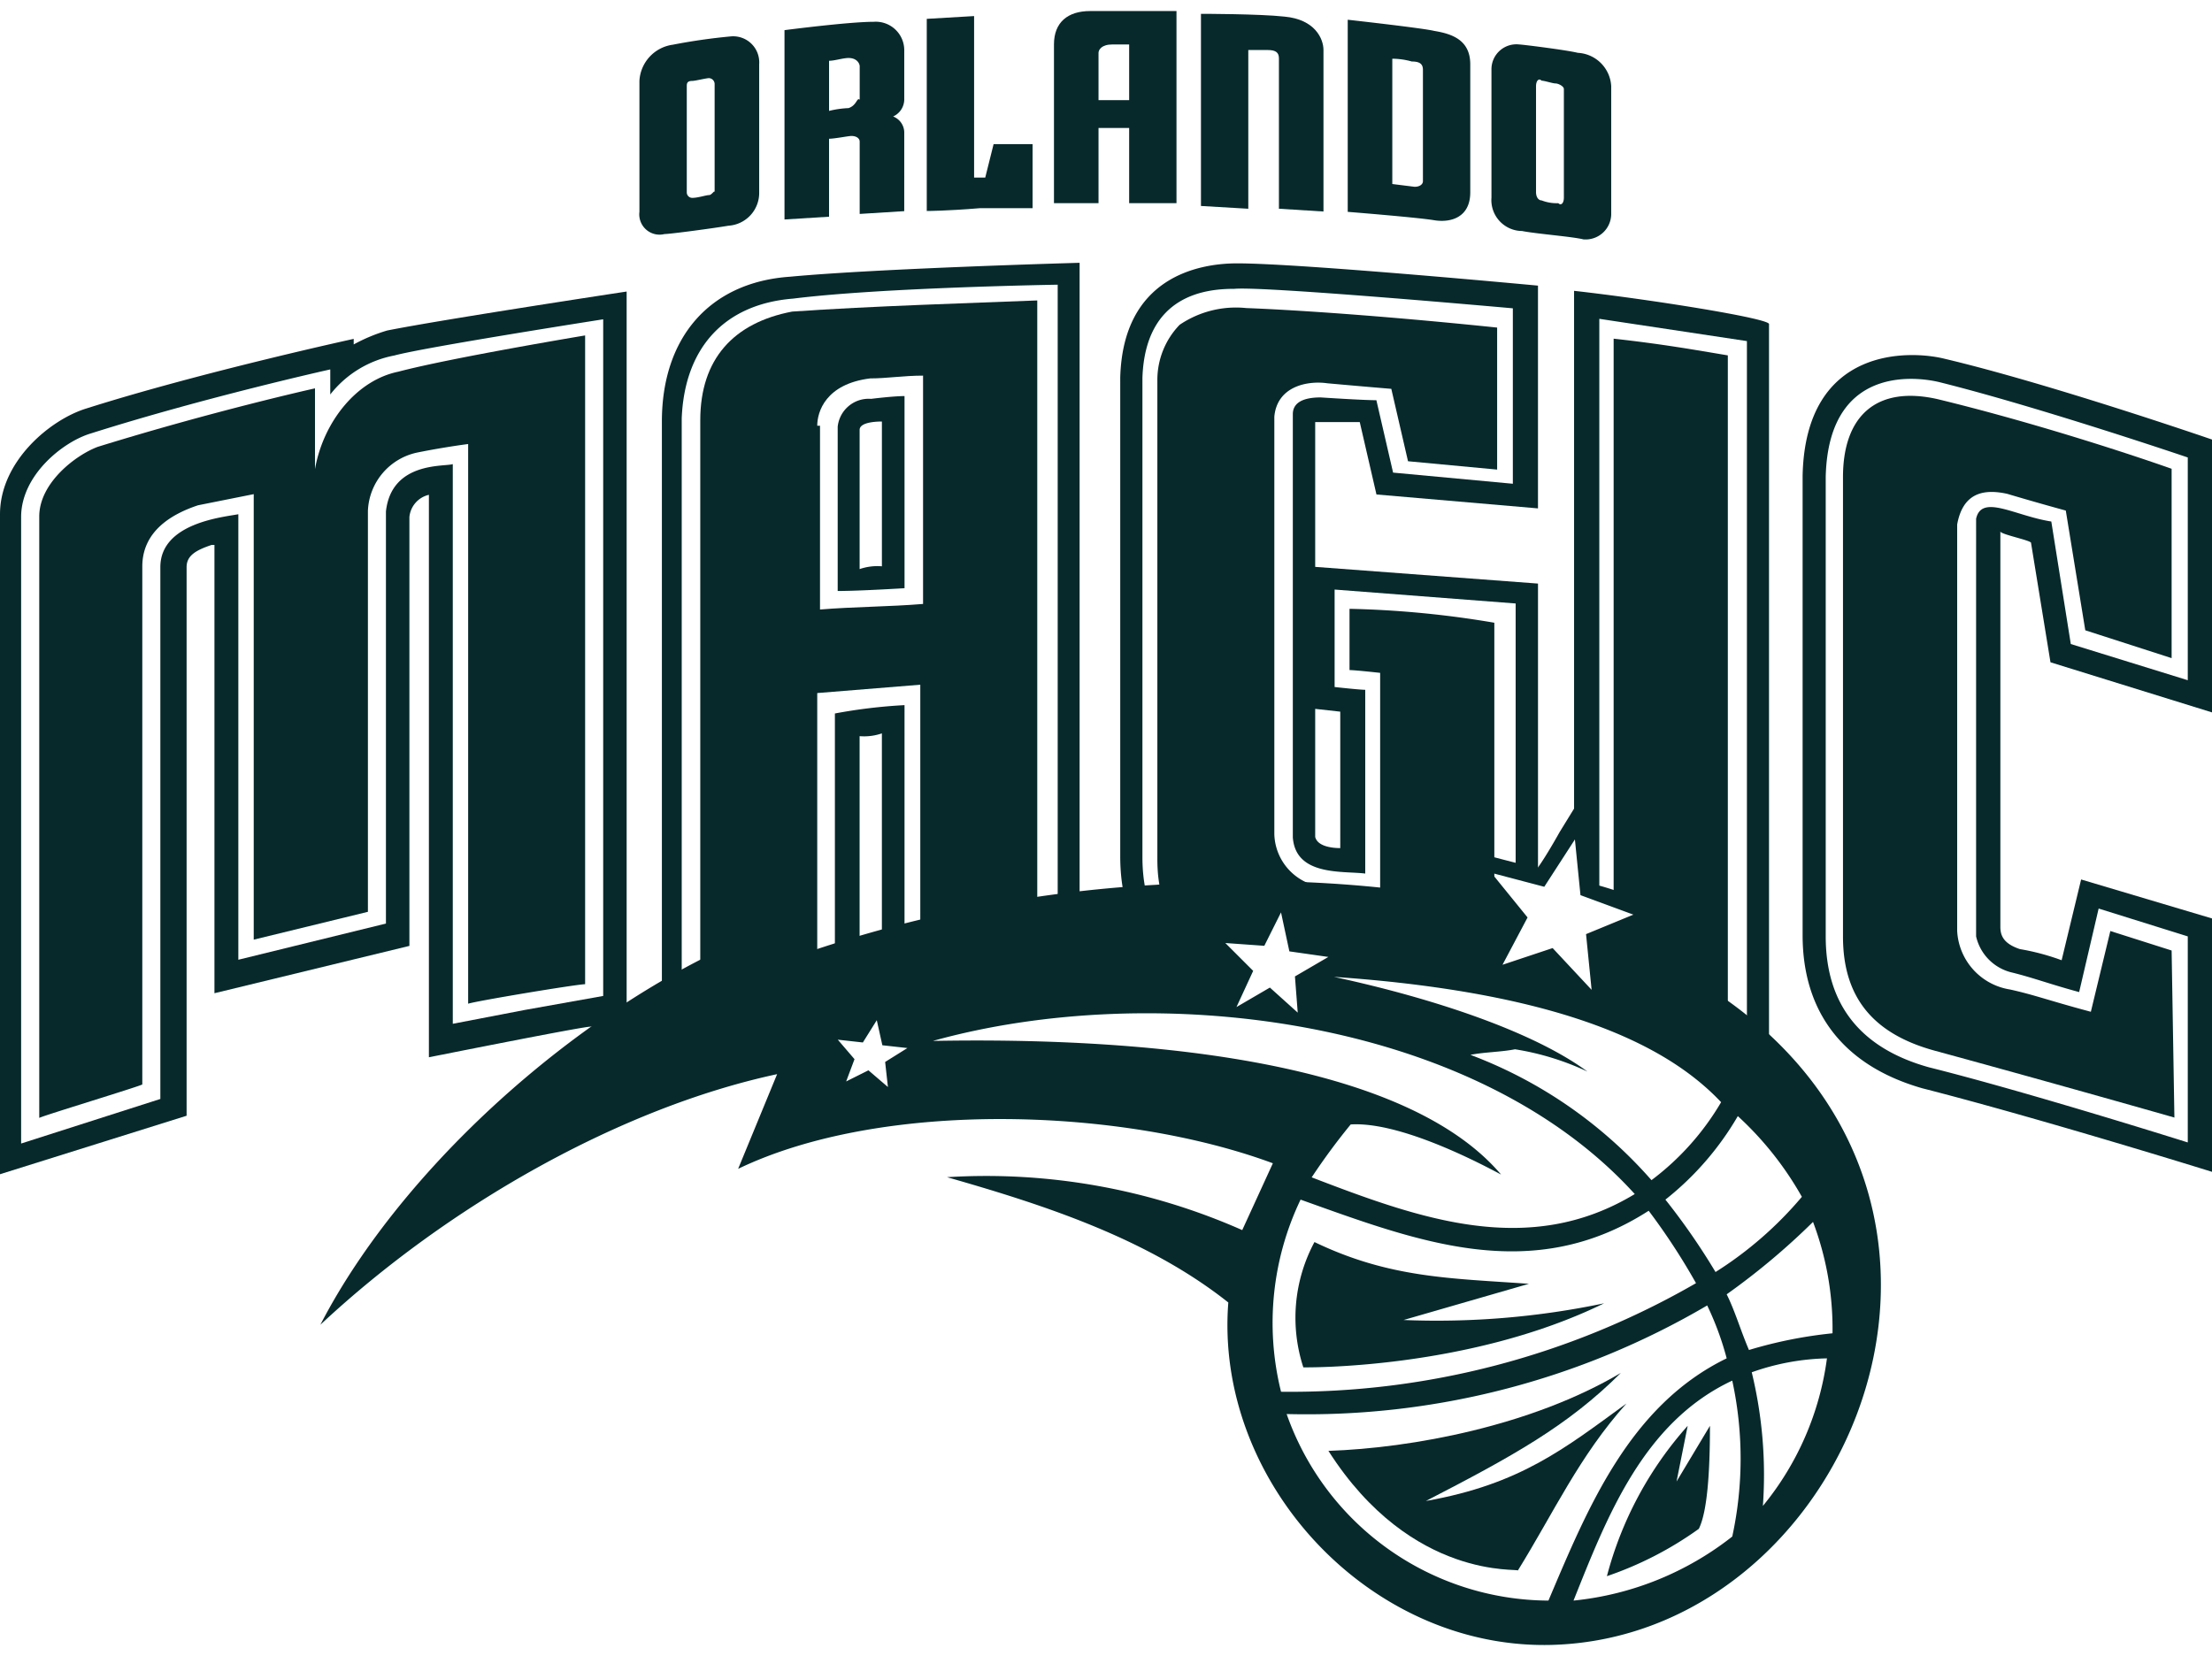 <svg id="Layer_4" data-name="Layer 4" xmlns="http://www.w3.org/2000/svg" width="122.333" height="91.605" viewBox="0 0 122.333 91.605"><defs><style>.cls-1{fill:none;}.cls-2{fill:#07292b;}</style></defs><title>client-orlando</title><g id="layer1"><g id="g7802"><path class="cls-1" d="M74.122,46.913V39.366l-1.386-.154v7.085C72.89,46.913,73.968,46.913,74.122,46.913Z"/><path class="cls-1" d="M47.54,23.779V31.48a3.003,3.003,0,0,1,1.232-.154V23.316C48.618,23.316,47.54,23.316,47.54,23.779Z"/><path class="cls-2" d="M112.322,30.012l1.078,6.623,8.933,2.772V24.313s-8.933-3.081-14.786-4.467c-1.848-.462-7.701-.77-7.855,6.469V51.729c0,4.313,2.31,7.239,6.623,8.471,6.623,1.694,16.019,4.621,16.019,4.621V50.805l-7.239-2.156-1.078,4.467a12.832,12.832,0,0,0-2.31-.616c-.924-.308-1.078-.77-1.078-1.232V29.396C110.627,29.55,112.168,29.858,112.322,30.012ZM111.289,53.8c1.232.308,2.002.616,3.697,1.078l1.078-4.621,4.929,1.54v11.398s-8.779-2.772-14.324-4.159c-3.851-1.078-5.699-3.543-5.699-7.239V26.383c.154-6.623,5.699-5.391,6.315-5.237,5.545,1.386,13.708,4.159,13.708,4.159V37.627l-6.469-2.002-1.078-6.777c-2.002-.308-3.851-1.54-4.159-.154V51.798A2.658,2.658,0,0,0,111.289,53.8Z"/><path class="cls-2" d="M87.053,16.088v30.016a.748.748,0,0,1,.793.838,16.396,16.396,0,0,0-.026,2.006.901.901,0,0,1,.629.354V17.636l8.163,1.232V56.758L95.533,56.45c-.426,0-6.077-.915-6.964-1.059a.754.754,0,0,1-.206.297.898.898,0,0,1-.018.11,7.728,7.728,0,0,1,.769.467.87.87,0,0,1,.368.527c1.371.181,5.177.902,5.58,1.037l2.772.77V17.937C97.988,17.629,91.211,16.551,87.053,16.088Z"/><path class="cls-2" d="M84.799,48.253a1.063,1.063,0,0,1,.259-.045V32.281l-12.322-.924V23.347h2.464l.924,4.005,8.933.77v-12.322S71.965,14.568,68.423,14.568c-2.156,0-6.315.77-6.469,6.315V47.375c0,2.996,1.102,5.15,3.136,6.378a.843.843,0,0,1,.811-.617c.255-.003.509-.013.764-.025-2.322-.831-3.484-2.78-3.484-5.712V20.906c.154-4.621,3.543-4.929,5.083-4.929,1.694-.154,15.403,1.078,15.403,1.078v9.704l-6.623-.616-.924-4.005c-.77,0-3.081-.154-3.081-.154-1.232,0-1.54.462-1.54.924v23.412c.154,2.156,2.772,1.848,4.005,2.002V38.157c-.308,0-1.694-.154-1.694-.154V32.612l10.012.77V47.971A.931.931,0,0,1,84.799,48.253ZM74.122,39.366v7.547c-.154,0-1.232,0-1.386-.616V39.212Z"/><path class="cls-2" d="M36.605,23.316V56.586l2.618-.462c.616-.154,5.545-.616,6.161-.616h2.156V40.721a3.003,3.003,0,0,0,1.232-.154v14.941l2.464-.308c.462,0,5.391-.154,6.161-.154l2.31.154V14.537s-11.09.308-16.019.77C39.223,15.615,36.605,18.696,36.605,23.316ZM58.495,15.748V53.484H57.417c-.924,0-5.853.154-6.315.154l-1.078.154V39.005a29.284,29.284,0,0,0-3.851.462V54.254H45.095c-.308,0-4.929.462-6.007.616l-1.232.154h-.154V23.141c.154-3.851,2.31-6.315,6.161-6.623C48.792,15.902,58.495,15.748,58.495,15.748Z"/><path class="cls-2" d="M50.024,21.909c-.616,0-1.848.154-1.848.154a1.725,1.725,0,0,0-1.848,1.54v9.088c1.232,0,3.697-.154,3.697-.154Zm-1.251,9.417a3.003,3.003,0,0,0-1.232.154V23.779c0-.462,1.078-.462,1.232-.462Z"/><path class="cls-2" d="M19.561,19.053V18.745s-8.471,1.848-14.786,3.851C2.772,23.212,0,25.522,0,28.449V64.953l10.32-3.235V31.375c0-.616.462-.924,1.386-1.232h.154V54.941l10.782-2.618v-23.72a1.395,1.395,0,0,1,1.078-1.232V58.484s8.471-1.694,8.934-1.694l2.002-.154V16.127s-10.166,1.54-13.246,2.156A9.422,9.422,0,0,0,19.561,19.053ZM33.359,17.663V55.092l-4.313.77-4.005.77V25.673c-.462.154-3.389-.154-3.697,2.618V51.087l-8.163,2.002V28.445c-.77.154-4.313.462-4.313,2.926v29.419L1.168,63.255V28.599c0-2.31,2.31-4.159,3.851-4.621,6.315-2.002,13.246-3.543,13.246-3.543v1.386a5.883,5.883,0,0,1,3.543-2.156C23.501,19.204,33.359,17.663,33.359,17.663Z"/><path id="path5449" class="cls-2" d="M120.1,52.578l-3.389-1.078-1.078,4.467c-2.31-.616-3.081-.924-4.467-1.232a3.464,3.464,0,0,1-2.926-3.235V29.012c.308-1.694,1.386-2.002,2.772-1.694,0,0,1.54.462,3.235.924l1.078,6.623,4.775,1.54V25.931c-2.618-.924-7.855-2.618-12.938-3.851-3.389-.77-5.237.924-5.237,4.313V51.807c0,3.389,1.694,5.391,5.083,6.315,6.777,1.848,13.246,3.697,13.246,3.697Z"/><path class="cls-2" d="M89.241,18.734V49.864h.74a.874.874,0,0,1,0,1.748h-.74v2.856c.462,0,6.007.924,6.315,1.078v-35.888C93.708,19.35,92.014,19.042,89.241,18.734Z"/><path class="cls-2" d="M73.402,21.201s1.694.154,3.543.308l.924,4.005,4.929.462V18.12c-8.933-.924-13.862-1.078-13.862-1.078a5.556,5.556,0,0,0-3.697.924,4.389,4.389,0,0,0-1.232,3.08V47.539c0,2.951,1.286,4.616,3.856,5.099-.032-.034-.064-.068-.094-.104a.918.918,0,0,1,.904-1.483c.006-.061.013-.121.018-.182a.934.934,0,0,1,1.578-.574,1.06,1.06,0,0,1,.83.217,4.43,4.43,0,0,1,.576.591,8.159,8.159,0,0,0,2.441.755.875.875,0,0,1,.547,1.239c3.33.257,7.083.593,7.98.757V34.447a54.321,54.321,0,0,0-8.009-.77v3.389c.308,0,1.694.154,1.694.154v12.014c-.924,0-2.002-.154-2.926-.154A3.027,3.027,0,0,1,70.476,46.153V23.049C70.63,21.355,72.324,21.047,73.402,21.201Z"/><path id="path5461" class="cls-2" d="M45.197,23.55c0-.77.462-2.31,2.926-2.618.924,0,1.848-.154,2.926-.154v12.63c-1.848.154-3.851.154-5.699.308V23.55ZM38.728,23.242V53.739c.462,0,6.007-.616,6.469-.616V38.337c1.848-.154,3.851-.308,5.699-.462V52.661c.462,0,6.161-.308,6.469-.308v-35.734c-3.851.154-9.088.308-13.554.616-3.235.616-5.083,2.618-5.083,6.007"/><path id="path5465" class="cls-2" d="M22.041,20.558c-2.31.462-4.159,2.772-4.621,5.391V21.482s-5.545,1.232-12.014,3.235c-1.232.462-3.235,2.002-3.235,3.851V61.837c.308-.154,5.391-1.694,5.699-1.848V31.339c0-2.002,1.694-2.926,3.081-3.389l3.081-.616v24.644l6.315-1.54V28.259a3.438,3.438,0,0,1,2.772-3.235c1.54-.308,2.772-.462,2.772-.462V55.521c.462-.154,6.007-1.078,6.469-1.078v-35.888s-7.393,1.232-10.32,2.002"/><path id="path5497" class="cls-2" d="M86.489,10.931c0,.308-.154.462-.308.308a2.289,2.289,0,0,1-.924-.154c-.154,0-.308-.154-.308-.462v-5.853c0-.308.154-.462.308-.308.154,0,.616.154.77.154s.462.154.462.308Zm.77-8.009c-.616-.154-3.081-.462-3.235-.462a1.38,1.38,0,0,0-1.54,1.386v7.085a1.712,1.712,0,0,0,1.694,1.848c.77.154,2.772.308,3.389.462a1.416,1.416,0,0,0,1.54-1.386V4.77A1.953,1.953,0,0,0,87.259,2.922"/><path id="path5501" class="cls-2" d="M71.039.919c-1.386-.154-4.621-.154-4.621-.154V11.393l2.618.154V2.767h1.078c.462,0,.616.154.616.462v8.317l2.464.154V2.767c0-.616-.462-1.694-2.156-1.848"/><path id="path5505" class="cls-2" d="M62.447,5.539H60.753V2.921c0-.154.154-.462.77-.462h.924ZM60.291.611c-1.232,0-2.002.616-2.002,1.848v8.779h2.464V7.08h1.694v4.159h2.618V.611H60.291Z"/><path id="path5509" class="cls-2" d="M56.953,7.974H54.95l-.462,1.848h-.616V.889l-2.618.154V11.671s1.078,0,2.926-.154h2.926V7.974Z"/><path id="path5513" class="cls-2" d="M46.929,5.98a5.465,5.465,0,0,0-1.078.154V3.362c.308,0,.77-.154,1.078-.154.462,0,.616.308.616.462V5.518h0c-.154-.154-.154.308-.616.462M50.009,7.367h0a.958.958,0,0,0-.616-.924,1.04,1.04,0,0,0,.616-.924V2.746a1.576,1.576,0,0,0-1.694-1.54c-1.386,0-4.929.462-4.929.462V12.141l2.464-.154V7.675c.308,0,1.078-.154,1.232-.154.308,0,.462.154.462.308v4.005l2.464-.154h0Z"/><path id="path5517" class="cls-2" d="M39.214,10.791c-.154,0-.616.154-.924.154a.302.302,0,0,1-.308-.308v-5.853c0-.154,0-.308.308-.308.154,0,.77-.154.924-.154a.331.331,0,0,1,.308.308v6.007c0-.154-.154.154-.308.154M40.446,2.011a32.511,32.511,0,0,0-3.235.462,2.136,2.136,0,0,0-1.848,2.002V11.715a1.123,1.123,0,0,0,1.386,1.232c.308,0,2.618-.308,3.543-.462a1.816,1.816,0,0,0,1.694-1.848V3.552A1.442,1.442,0,0,0,40.446,2.011"/><path id="path5521" class="cls-2" d="M78.694,10.025c0,.154-.154.308-.462.308l-1.232-.154V3.248a4.064,4.064,0,0,1,1.078.154c.462,0,.616.154.616.462Zm.616-8.317c-.616-.154-4.775-.616-4.775-.616V11.719s3.851.308,4.775.462,2.002-.154,2.002-1.54V3.556c0-1.386-1.078-1.694-2.002-1.848"/><path class="cls-2" d="M93.336,78.87a20.177,20.177,0,0,0-4.467,8.317,19.462,19.462,0,0,0,5.083-2.618c.462-.924.616-3.08.616-5.699l-1.848,3.081Z"/><path class="cls-2" d="M88.715,72.093a44.994,44.994,0,0,1-11.09.924l6.931-2.002c-4.313-.308-7.701-.308-11.86-2.31a8.851,8.851,0,0,0-.616,6.931S81.168,75.789,88.715,72.093Z"/><path class="cls-2" d="M89.64,75.943c-4.929,2.926-11.552,4.159-16.173,4.313,4.621,7.239,10.628,6.469,10.474,6.623,2.002-3.235,3.389-6.315,6.007-9.242-3.389,2.464-5.853,4.467-11.09,5.391C83.633,80.564,86.713,78.87,89.64,75.943Z"/><path class="cls-2" d="M89.34,52.024l3.543-1.54S89.032,49.098,88.262,48.944c-.154-.77-.77-4.929-.77-4.929l-1.232,2.002s-.77,1.386-1.232,2.002c-.77-.154-4.775-1.232-4.775-1.232L82.563,50.022A69.282,69.282,0,0,0,63.926,48.944a72.354,72.354,0,0,0-20.485,4.159l.77-2.31C34.045,54.027,22.647,63.73,17.718,73.28c7.085-6.623,16.635-12.014,25.26-13.862L40.822,64.655c8.009-3.851,21.256-3.389,29.573-.308l-1.694,3.697A34.99,34.99,0,0,0,52.374,65.117c5.391,1.54,11.09,3.389,15.557,6.931C67.16,81.905,75.632,91.147,85.644,90.993,103.819,90.685,114.138,61.882,89.34,52.024Zm10.311,14.18a20.622,20.622,0,0,1-4.775,4.159,36.939,36.939,0,0,0-2.772-4.005A16.367,16.367,0,0,0,96.109,61.738,18.112,18.112,0,0,1,99.652,66.205Zm-17.172-17.921,2.926.77,1.694-2.618.308,3.081,2.926,1.078-2.618,1.078.308,3.081-2.156-2.31-2.772.924,1.386-2.618ZM95.185,60.968a14.664,14.664,0,0,1-3.851,4.313,25.005,25.005,0,0,0-10.012-6.931c.77-.154,1.694-.154,2.464-.308a14.85,14.85,0,0,1,4.005,1.232c-2.926-2.156-8.317-4.005-14.016-5.237C87.175,54.961,92.566,58.195,95.185,60.968ZM69.922,52.318l.924-1.848.462,2.156,2.156.308-1.848,1.078.154,2.002L70.23,54.628l-1.848,1.078.924-2.002-1.54-1.54ZM49.106,60.129l-1.078-.924-1.232.616.462-1.232-.924-1.078,1.386.154.77-1.232.308,1.386,1.386.154-1.232.77Zm2.489-2.55c12.168-3.389,29.881-1.386,38.814,8.471-5.853,3.543-11.86,1.386-17.867-.924A35.532,35.532,0,0,1,74.699,62.2c2.464-.154,6.315,1.694,8.317,2.772C77.01,57.887,60.067,57.425,51.596,57.579Zm20.331,8.779c6.469,2.31,12.784,4.775,19.253.616a35.83,35.83,0,0,1,2.618,4.005,44.862,44.862,0,0,1-22.95,6.007A15.785,15.785,0,0,1,71.927,66.359ZM85.635,88.538A15.422,15.422,0,0,1,71.157,78.219a43.736,43.736,0,0,0,23.258-6.007,16.423,16.423,0,0,1,1.078,2.926C90.102,77.757,87.792,83.456,85.635,88.538Zm10.166-3.543a16.919,16.919,0,0,1-8.779,3.543c1.848-4.621,3.851-9.858,8.779-12.168A20.354,20.354,0,0,1,95.801,84.996ZM95.493,71.596a38.702,38.702,0,0,0,4.775-4.005,16.756,16.756,0,0,1,1.078,6.161,24.558,24.558,0,0,0-4.621.924C96.263,73.598,95.955,72.52,95.493,71.596Zm2.002,11.706a24.048,24.048,0,0,0-.616-7.393,13.206,13.206,0,0,1,4.159-.77A16.229,16.229,0,0,1,97.495,83.302Z"/></g></g></svg>